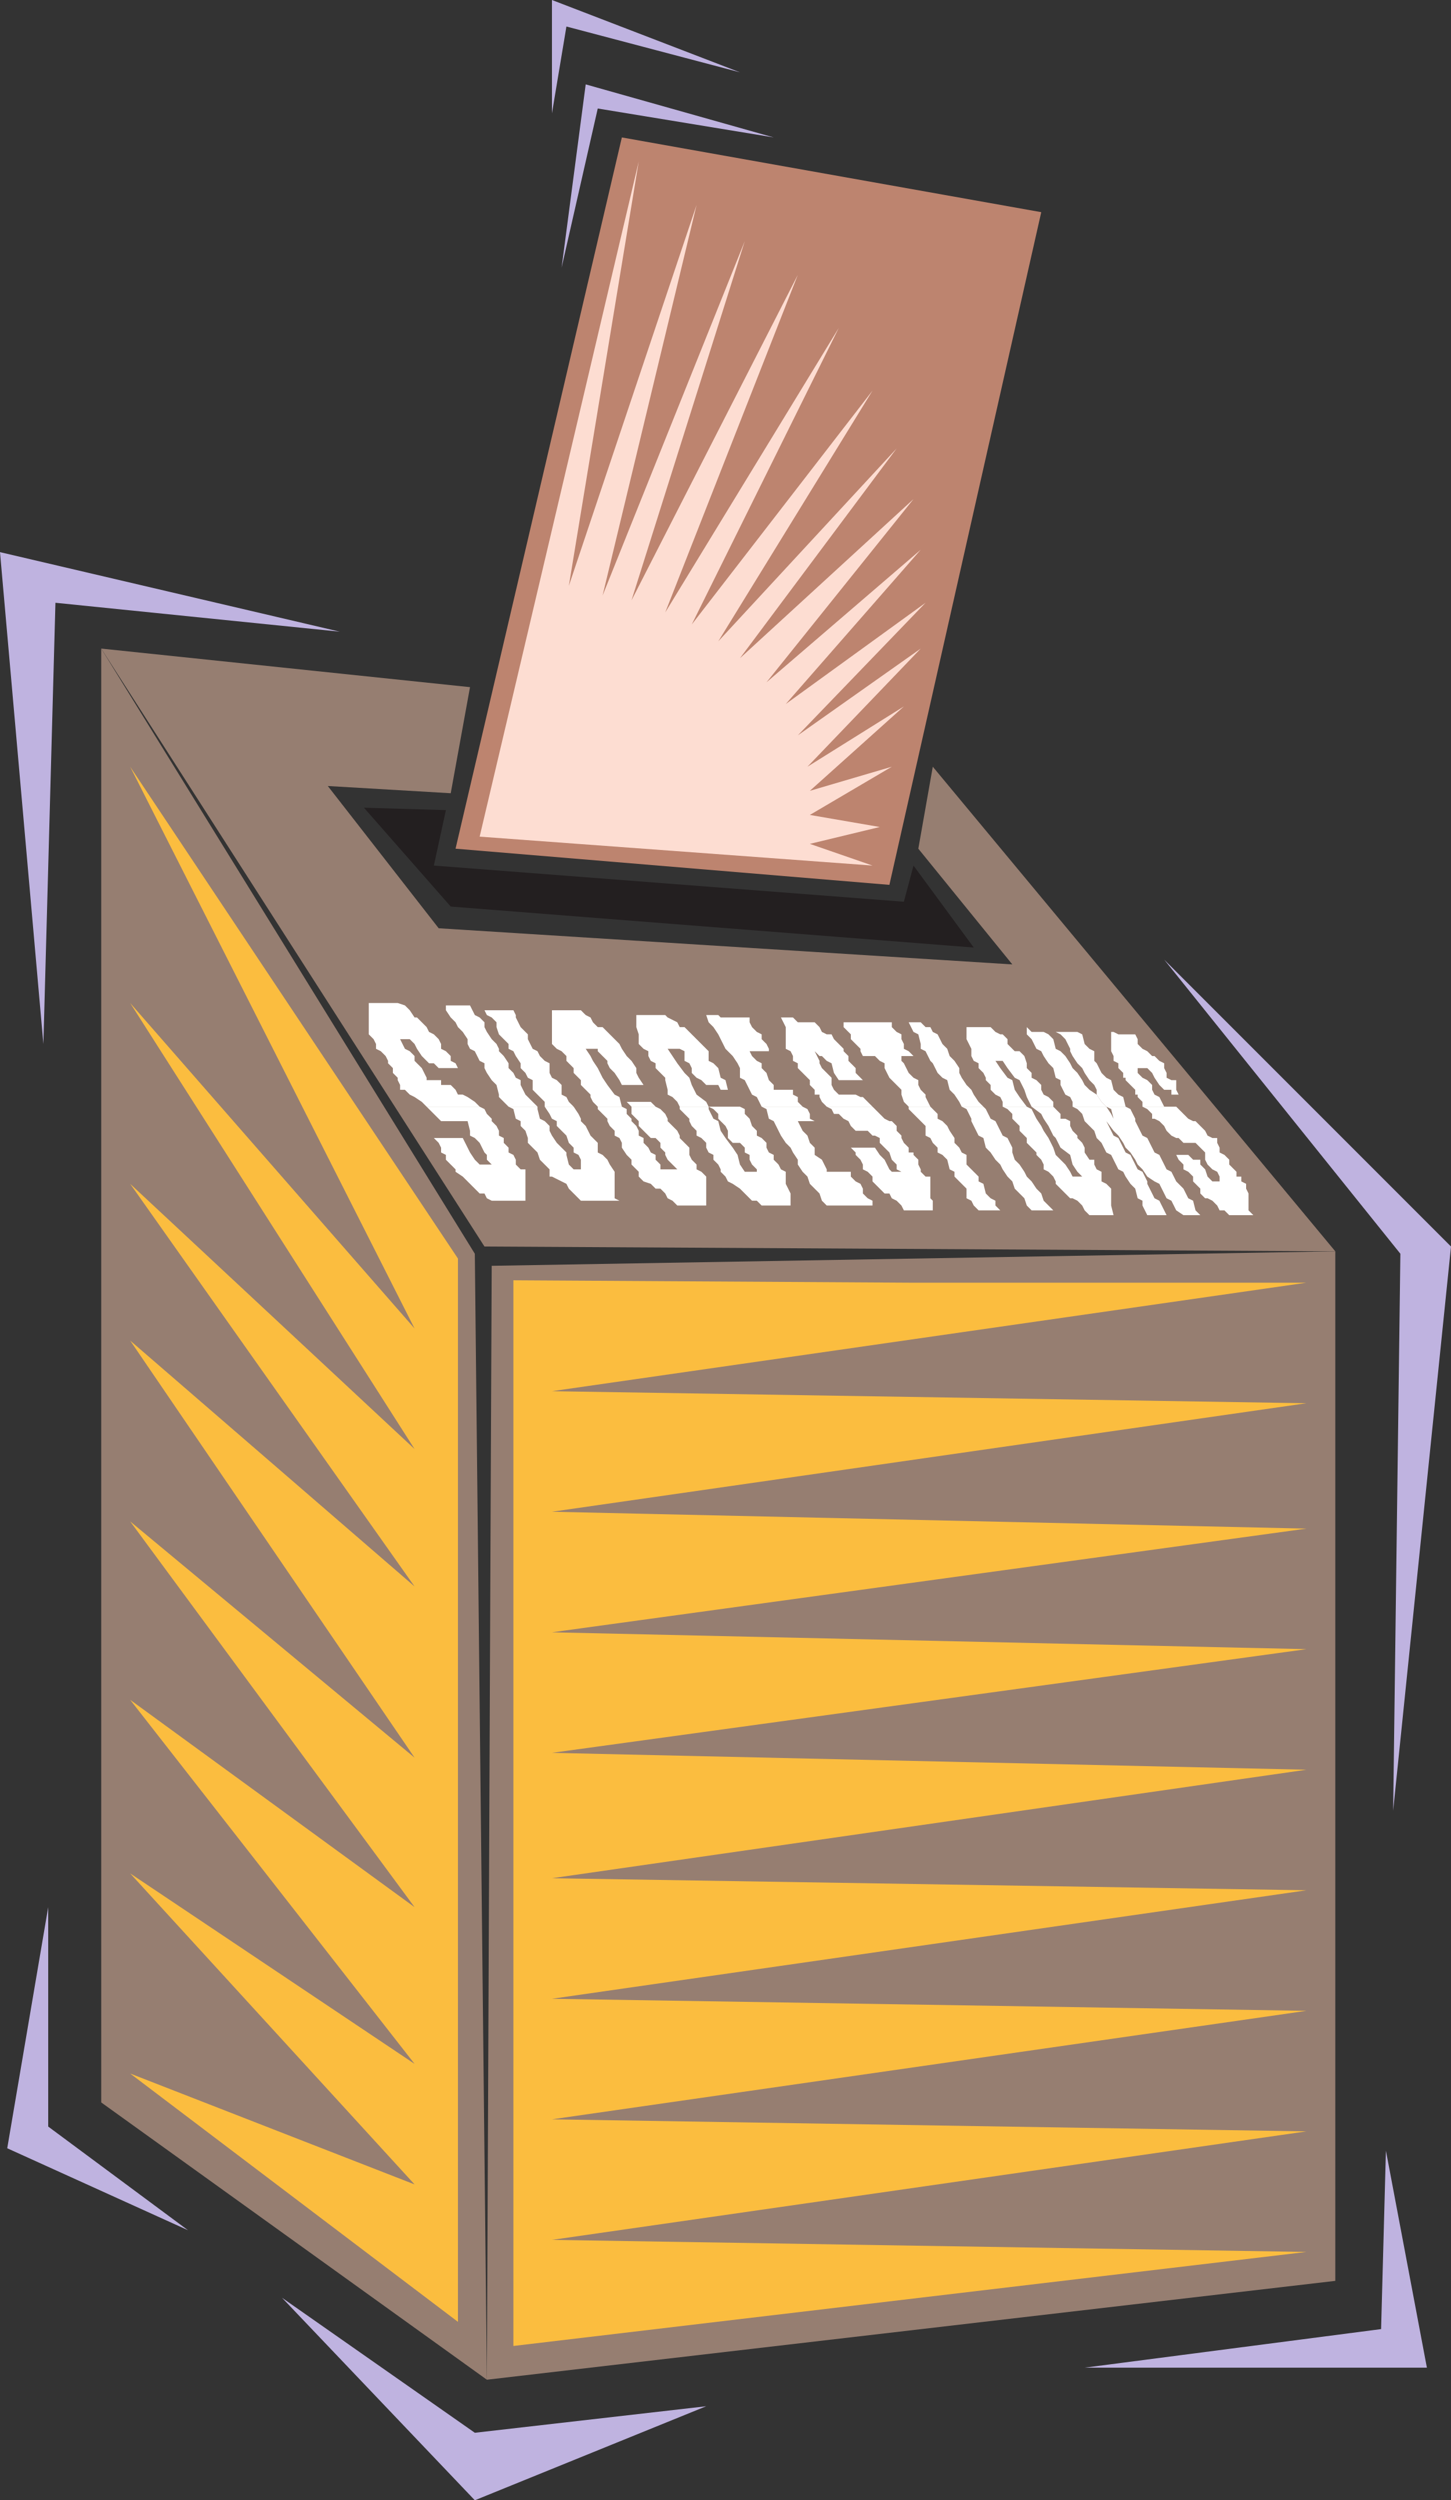 <svg xmlns="http://www.w3.org/2000/svg" width="451.5" height="777.75"><rect width="100%" height="100%" fill="#333333" stroke="none"/><path fill="#967e71" fill-rule="evenodd" d="m153 393.75 262.5-4.5V709.5l-264 30.75 1.5-346.5"/><path fill="#fbbd3f" fill-rule="evenodd" d="m159.75 398.25 123 .75H406.5l-234.75 33.75 234.75 3.75-234.75 33.75 234.75 5.25-234.75 32.25L406.5 513l-234.75 32.25 234.75 5.25-234.75 33.75L406.5 588l-234.75 33.75 234.75 3.75-234.75 33.75L406.5 663l-234.75 33.75 234.75 3.75-246.75 29.25v-331.5"/><path fill="#967e71" fill-rule="evenodd" d="M147.75 390 31.5 201.75V654l120 86.25L147.75 390"/><path fill="#fbbd3f" fill-rule="evenodd" d="m142.5 391.5-102-153L129 413.25 40.5 312 129 450.75l-88.5-82.5L129 493.5 40.5 417 129 546.75l-88.5-73.5 88.5 120-88.5-64.5L129 642l-88.5-59.25L129 679.5 40.5 645l102 77.25V391.5"/><path fill="#967e71" fill-rule="evenodd" d="M290.25 238.5 415.5 389.25l-264.75-1.5-119.25-186 114.75 12-6 33L102 244.5l34.5 44.25L315 300l-29.25-36 4.5-25.5"/><path fill="#231f20" fill-rule="evenodd" d="m113.25 251.25 25.5.75-3.75 17.25 146.25 11.25 3-11.25 18.75 25.5L140.25 282l-27-30.75"/><path fill="#fff" fill-rule="evenodd" d="m132.75 344.25-1.5-1.5-2.25-1.5-1.5-.75-1.5-1.5h-1.5v-1.5l-.75-1.5v-.75l-1.5-1.5v-1.5l-1.5-1.5V330l-.75-1.5-1.5-1.5-1.5-.75v-1.5l-.75-1.5-1.5-1.5V312h9l2.25.75 1.5 1.5 1.5 2.25h.75l3 3 .75 1.5 1.5.75 1.5 1.5.75 1.5v1.5l1.5.75 1.5 1.5v1.5l1.5.75.75 1.5h-6l-1.5-1.5h-1.5l-2.25-2.25-1.5-2.25-.75-1.5-1.5-1.5h-3l1.5 3 1.5.75 1.5 1.5v1.5l2.25 2.25 1.5 3v.75h4.5v1.5h3l1.5 1.5.75 1.5h1.5l1.5.75 2.25 1.5 1.5 1.5h-16.5m25.5 0-3-3v-.75l-.75-3-1.5-1.5-1.5-2.25-.75-1.5v-1.5l-1.5-.75-1.5-3-1.5-.75-.75-1.5v-1.5L144 321l-1.5-1.5-.75-1.5-1.5-1.5-1.5-2.25v-1.5h7.5l1.5 3 1.5.75 1.5 1.5v1.5l.75 1.5 1.5 2.25 1.5 1.5.75 1.5v.75l1.5 1.5 1.5 2.25v1.5l1.5 1.5.75 1.5 1.5.75v1.5l1.5 3 3.75 3.75h-9m11.25 0v-1.5l-3.75-3.75v-3l-1.5-.75-.75-1.5-1.5-1.5v-1.5l-1.5-2.25-.75-1.5-1.5-.75v-1.5l-3-3-.75-2.25V318l-1.5-1.5-1.5-.75-.75-1.5h9l.75 1.5v.75l1.5 3 2.25 2.25v1.5l1.5 3 1.5.75.75 1.5 1.5 1.5 1.5.75v3l.75 1.5 1.5.75 1.5 1.5v3l1.5.75.75 1.5 1.5 1.5h-9m16.5 0-1.5-1.5-.75-1.5v-.75l-3-3V336l-2.25-2.25v-1.5l-2.25-2.25v-1.5l-1.5-1.5-1.5-.75-1.5-1.5v-10.5h9l1.5 1.5 1.5.75.75 1.5 1.5 1.5h1.5l5.25 5.25.75 1.5 1.5 2.25 1.5 1.5 1.5 2.25v1.5l.75 1.5 1.5 2.25h-6.75l-.75-1.5-1.5-2.25-1.5-1.5-.75-1.5V330l-3-3v-.75h-3.75l1.5 2.25.75 1.5 1.5 2.25 1.5 3 1.5 2.25 2.25 3 1.5.75.75 3H186"/><path fill="#fff" fill-rule="evenodd" d="m196.5 344.25-1.5-1.5h7.5l1.5 1.5h-7.5m15 0-.75-1.5-1.5-1.5-1.5-.75V339l-.75-3v-.75l-3-3v-1.5l-1.5-.75-.75-1.5V327l-1.5-.75-1.5-1.5v-3l-.75-2.25v-3.75h9l.75.75 3 1.5.75 1.5h1.5l7.5 7.5v3l1.5.75 1.5 1.5.75 3 1.5.75.75 3h-2.25l-.75-1.5h-3.75l-1.5-1.5-1.5-.75-1.5-1.5v-1.5l-.75-1.5-1.5-.75v-3l-1.5-.75h-3.75l3 4.5 2.25 3 1.5 1.5.75 2.25 1.5 3 3 2.25.75 1.5h-9m25.5 0-1.5-3-1.5-.75-2.25-4.5-1.5-.75v-3l-.75-1.5-1.5-2.25-2.25-2.25-2.25-4.5-1.5-2.25-1.5-1.5-.75-2.25h3.75l.75.75h9v1.5l.75 1.5 1.5 1.5 1.5.75v1.5l1.5 1.5.75 1.5v.75h-6l.75 1.5 1.5 1.5 1.5.75v1.5l1.5 1.5.75 2.25 1.5 1.5v1.5h6v1.5l1.5.75v1.5l1.5 1.5H237m20.25 0-1.5-1.5-.75-1.5v-.75h-1.5V339l-1.5-1.5V336l-3.75-3.75v-1.5l-1.5-.75v-1.5L246 327l-1.5-.75v-6.75l-1.5-3h3.75l1.5 1.5h5.25l1.5 1.5.75 1.5 1.5.75h1.5l.75 1.5 3 3v.75l1.5 1.5v1.5l2.25 2.25v1.5l2.25 2.25H261l-1.5-2.25-.75-3-1.5-.75-1.5-1.5H255l-1.5-1.5 1.5 3v.75l.75 1.5 3 3v2.25l.75 1.5 1.5 1.5h5.25l1.5.75h.75l3 3h-14.25m25.5 0-1.5-1.5-.75-2.25V339l-3.75-3.75-1.5-3v-1.5l-1.5-.75-1.5-1.5h-3.75l-.75-1.5v-.75l-3-3v-1.5l-2.25-2.25V318h15v1.5l1.5 1.5 1.5.75v1.5l.75 1.5v1.5l1.5.75 1.5 1.5h-3.75v1.5l.75.75 1.5 3 1.5 1.5 1.5.75v1.5l.75 1.5 1.5 1.5v.75l1.5 3h-6.75m16.5 0-.75-1.5-1.5-2.25-1.5-1.5-.75-3-1.5-.75-1.5-1.5-1.5-3-.75-.75-1.5-3-1.5-.75v-1.5l-.75-3-1.5-.75-1.5-3h3.75l1.5 1.5h1.5l.75 1.5 1.5.75 1.5 3 1.5 1.5.75 2.25 1.5 1.5 1.5 2.25v1.5l.75 1.5 1.5 2.25 1.5 1.5.75 1.5 1.5 2.25 1.5 1.5h-6.75m12.75 0v-1.5l-.75-1.5-1.5-.75-1.5-1.5v-1.5l-1.5-1.5v-.75l-.75-1.5-1.5-1.5v-1.5L303 330l-.75-1.5v-2.25l-1.5-3v-3.75h7.5l1.5 1.5 1.5.75h.75l1.5 1.5v1.5l2.25 2.25h1.5l1.5 1.5.75 2.25v1.5l1.5 1.5v1.5l1.5.75 1.5 1.5v1.5l.75 1.5 1.5.75 1.5 1.5v1.5H321l-1.5-3-.75-2.25-1.5-3-1.5-.75-2.25-3L312 330h-2.25l1.5 2.25 2.25 3 1.5.75.75 3 1.5 2.25 2.25 3H312m21.75 0v-1.5l-.75-1.5-1.5-.75-1.5-3V336l-1.5-.75-.75-3-1.5-1.5-1.5-2.25-.75-1.5-1.5-.75-1.5-3-1.5-1.5v-2.25l1.5 1.5h3.75l1.5.75 1.5 1.5.75 3 1.5.75 1.5 1.5 1.5 2.25.75 1.5 1.5 1.5 1.5 2.25.75 1.5 1.5 1.5 2.25 1.5 1.5 2.25 1.5 1.5h-10.5"/><path fill="#fff" fill-rule="evenodd" d="m344.25 344.25-1.5-1.5-1.5-2.25V339l-.75-1.5-1.5-1.5-1.5-2.25-.75-1.5-1.5-1.5-1.5-2.25-.75-1.5v-.75l-1.5-3-1.5-1.5-1.5-.75h6.75l1.5.75.75 3 1.5 1.5 1.5.75v3l.75.75 1.5 3 1.5 1.5 1.5.75.75 3 1.5 1.5 1.5.75.75 3h-6m11.25 0v-1.5l-1.5-1.5v-.75h-.75V339l-3-3v-.75h-.75v-1.5l-1.5-1.5v-1.5l-1.5-.75v-1.5l-.75-1.5v-6h.75l1.5.75h5.25l.75 1.5v1.5l1.5 1.5 1.5.75 1.5 1.5h.75l1.5 1.5 1.5.75v1.5l.75 1.5v1.5l1.5.75h1.5v3l.75 1.5h-2.25V339h-2.25l-1.5-1.5-1.5-2.25-.75-1.5-1.5-1.5h-3v-1.5 3l1.5 1.5 1.5.75 1.5 1.5v1.5l.75 1.5 1.5.75 1.5 3h-6.75m-222.75 0 4.5 4.5h8.25l.75 3v1.5l1.5.75 1.5 1.5 1.5 3 .75.75v1.5l1.5 1.5h-3.75l-1.5-1.5-1.5-2.25L144 354h-9l1.5 1.5.75 1.5v1.5l1.5.75v1.5l3 3v.75L144 366l5.25 5.25h1.5l.75 1.5 1.5.75h10.5v-9.75H162l-1.5-1.5v-1.5l-.75-1.5-1.5-.75V357l-1.5-1.5V354l-1.5-.75v-1.5l-.75-1.5-1.5-1.5V348l-1.5-1.5-.75-1.5-1.5-.75h-16.5m25.5 0 1.5.75.75 3 1.5.75v1.5l1.5 1.5.75 2.25v1.5l3 3 .75 2.25 3 3V366h.75l4.5 2.25.75 1.5 3.75 3.75h12l-1.5-.75v-8.25l-1.5-2.25-.75-1.5-1.5-1.5-1.5-.75v-3l-2.25-2.25-1.5-3-1.5-1.5V348l-.75-1.5-1.5-2.25h-9l1.5 2.25.75 1.5 1.5.75v1.5l3 3 .75 2.25 1.5 1.5v1.5l1.5.75.75 1.5v3h-2.25l-1.5-1.5-.75-3v-.75l-3-3-1.5-2.25-.75-1.5v-1.5l-1.5-1.5-1.5-.75-.75-3v-.75h-9m27.75 0v.75l3 3v.75l.75 1.5 1.5 1.5v1.5l1.5.75.75 1.5v1.5l1.5 2.25 1.5 1.5v1.5l2.25 2.25v1.5l1.5 1.5 2.25.75 1.5 1.5h1.5l1.5 1.5.75 1.5 1.5.75 1.5 1.5h9v-9l-1.5-1.5-1.5-.75v-1.5l-1.5-1.5-.75-1.5V357l-3-3v-.75l-.75-1.5-3-3V348l-.75-1.5-1.5-1.5-1.5-.75h-7.5v2.25l2.25 2.25v1.5l3.75 3.75h1.5l1.5 1.5v1.5l1.5 1.5v.75l.75 1.5 3 3h-5.25v-1.5l-1.5-1.5v-1.5l-1.5-.75-.75-1.5-1.5-1.5V354l-1.5-.75v-1.5l-.75-1.5-1.5-1.5V348l-1.5-1.5V345l-1.5-.75H186m25.5 0v.75l3 3v.75l.75 1.5 1.5 1.5v1.5l1.5.75 1.5 1.5v1.5l.75 1.5 1.5.75v1.5l1.5 1.5.75 1.5v.75l1.5 1.5.75 1.5 1.5.75 2.25 1.5 3.75 3.75h1.5l1.5 1.5h9v-3.75l-1.5-3v-3.75l-1.5-.75-.75-1.5-1.5-1.5v-1.5l-1.5-.75-.75-1.5v-1.5L237 354l-1.5-.75v-1.5l-1.5-1.5-.75-2.25-1.5-1.5V345l-1.5-.75h-9.75l1.5.75 1.5 1.5v1.5l2.25 2.25.75 1.5V354l1.5 1.5h2.25l1.5 1.5v1.5l1.5.75v1.5l.75 1.5 1.5 1.5v.75h-3.75l-1.5-2.25-.75-3L228 357l-2.25-3-1.5-2.25-.75-3-1.5-.75-1.5-3v-.75h-9m25.5 0 1.5.75.75 3 1.5.75 2.25 4.5 1.5 2.25 1.5 1.5.75 1.5 1.5 2.25v1.5l1.5 2.25 1.5 1.5.75 2.25 3 3 .75 2.25 1.5 1.5h14.25v-1.5l-1.5-.75-1.5-1.5v-1.5l-.75-1.5-1.5-.75-1.5-1.5v-1.5h-7.5v-.75l-1.5-3-2.25-1.5V357l-1.5-1.5-.75-2.25-1.5-1.5-1.5-3h5.25L252 348v-1.5l-.75-1.5-1.5-.75H237m20.25 0 1.5.75.75 1.5h1.5l1.5 1.5 1.5.75.75 1.5 1.5 1.5H270l1.5 1.5h.75l1.5.75v1.5l3 3 .75 2.25 1.5 1.5v1.5l1.5.75h-3l-.75-.75-1.5-3-1.5-1.5-1.5-2.25h-7.5l1.5 1.5v.75l1.5 1.5.75 1.5v1.5l1.5.75 1.5 1.5v1.5l3.75 3.75h1.5l.75 1.5 1.5.75 1.5 1.5.75 1.5h9v-3l-.75-.75V366H288l-1.5-1.5v-.75l-.75-1.5v-1.5l-1.5-1.5v-.75h-1.5V357l-1.5-1.5-.75-1.5v-.75l-1.5-1.5v-1.5l-1.5-1.5h-.75l-1.5-.75-3.75-3.75h-14.25m25.5 0v.75l5.25 5.25v3l1.5.75.75 1.5 1.5 1.5v1.5l1.5.75 1.5 1.5.75 3 1.5.75v1.5l3.75 3.75v3l1.5.75.75 1.5 1.5 1.5h6.75l-1.5-1.5v-1.5l-1.5-.75-1.5-1.5-.75-3-1.5-.75V366l-3.75-3.75v-3l-1.5-.75-.75-1.5-1.5-1.5V354l-1.5-2.25-.75-1.5-1.5-1.5-1.5-.75v-1.5l-2.25-2.25h-6.75m16.5 0 1.5.75 1.5 3v.75l2.25 4.5 1.5.75.75 3 1.5 1.5 1.5 2.25 1.5 1.5.75 1.5 1.5 2.25 1.5 1.5.75 2.25 3 3 .75 2.25 1.5 1.5h6.75l-3-3-.75-2.25-1.5-1.5-1.5-2.25-1.5-1.5-.75-1.5-1.5-2.25-1.5-1.5-.75-2.25V357l-1.5-3-1.5-.75-2.25-4.5-1.5-.75-1.5-3-.75-.75h-6.75m12.75 0 1.5.75 1.5 1.5v1.5l2.25 2.25v1.5l2.25 2.25v1.5l3 3v.75l1.5 1.5.75 1.5v1.5l1.5.75 1.5 1.5.75 1.5v.75l4.5 4.5h.75l1.5.75 1.5 1.5.75 1.5 1.5 1.5h7.5l-.75-3v-5.25l-1.5-1.5-1.5-.75v-3l-1.5-.75-.75-1.5v-1.5H339l-1.5-2.25V357l-.75-1.5-1.5-1.5v-.75l-1.5-1.5-.75-1.5v-1.5l-1.5-.75H330v-1.5l-2.25-2.25H321l3 2.25.75 1.5 1.5 2.25 1.5 3 .75.75 1.5 3 3 2.25.75 3 1.5 2.25 1.5 1.5h-3l-.75-1.5-1.5-2.25-3-3-.75-2.25-1.5-3-1.5-2.25-.75-1.5-1.5-2.25-1.5-3-1.5-.75H312"/><path fill="#fff" fill-rule="evenodd" d="m333.75 344.25 1.5.75 1.5 1.5.75 2.25 3 3 .75 2.25 1.5 1.5 1.5 3 1.5.75 2.25 4.5 1.5.75.75 1.5 1.5 2.25 1.5 1.5.75 3 1.5.75v1.5l1.5 3h6l-2.25-4.5-1.5-.75-2.25-4.5v-.75l-1.5-3-1.5-.75-2.25-4.5-1.5-.75L348 354l-1.5-.75-2.25-4.5 2.25 3 1.5 1.5 1.5 2.25.75 1.5 1.5 1.5 1.5 2.25.75 1.5 1.5 1.5L357 366l2.25 1.5 1.5.75 2.25 4.5 1.5.75 1.5 3 2.25 1.5h5.25l-1.5-1.5-.75-3-1.5-.75-1.5-3-2.25-2.25-1.5-3-1.5-.75-2.25-4.5-1.5-.75L357 354l-1.5-.75-2.25-4.5V348l-1.5-3-1.5-.75h-6l1.5.75.75 3-.75-1.5-1.5-2.25h-10.5m21.75 0 1.5.75 1.5 1.5v1.5h.75l1.5.75 1.5 1.5.75 1.5 1.5 1.5 1.5.75h.75l1.5 1.5H372l3 3v2.25l.75 1.5 1.5 1.5 1.5.75.75 1.5v1.5h-2.25l-1.5-1.5-.75-2.25-1.5-1.5v-1.5h-2.25l-1.5-1.5H366l.75 1.5 1.5 1.5v1.5l1.5.75 1.5 1.5v1.5l2.25 2.25v1.5l1.5 1.5h.75l1.5.75 1.5 1.5.75 1.5h1.5l1.5 1.5h7.5l-1.5-1.5v-5.25l-.75-1.5v-1.5l-1.5-.75V366h-1.5v-1.5l-2.25-2.25v-1.5l-1.5-1.5-1.5-.75V357l-.75-1.5V354h-1.5l-1.5-.75-.75-1.5-3-3h-.75l-1.5-.75-3.75-3.75h-10.5"/><path fill="#bd846f" fill-rule="evenodd" d="M193.5 42.75 324 66l-47.25 209.25-135-11.25L193.5 42.75"/><path fill="#fdddd2" fill-rule="evenodd" d="m198.75 50.25-21.75 132 39.75-118.5-29.25 121.5L231.75 75 196.5 186.75 248.25 85.5 207 190.5l54-88.5-45.75 92.25 56.25-72.75-48 78 55.5-60-48.75 65.25 54-49.5-45.75 57 48-41.25-42 48 43.5-31.5-39.75 41.25 38.25-27-35.25 36.75 30-18.75L252 246l25.5-7.5-25.5 15 21.75 3.75L252 262.5l19.5 6.75-122.25-9 49.5-210"/><path fill="#bfb3e0" fill-rule="evenodd" d="m105.75 196.5-88.5-9-3.75 137.25-13.5-153 105.75 24.75m256.5 102 73.5 91.5-2.25 173.25 18-175.5-89.25-89.25M87.75 714.75l60 42 72-8.25-72 29.25-60-63m87-631.5L186 33.75l54.75 9-58.5-16.5-7.5 57"/><path fill="#bfb3e0" fill-rule="evenodd" d="m171.75 35.25 4.5-27 54 14.25L171.75 0v35.25M15 593.25v68.25l43.5 32.25-56.25-25.5 12.75-75M337.5 736.5l92.25-12 1.5-55.5L444 736.5H337.5"/></svg>

